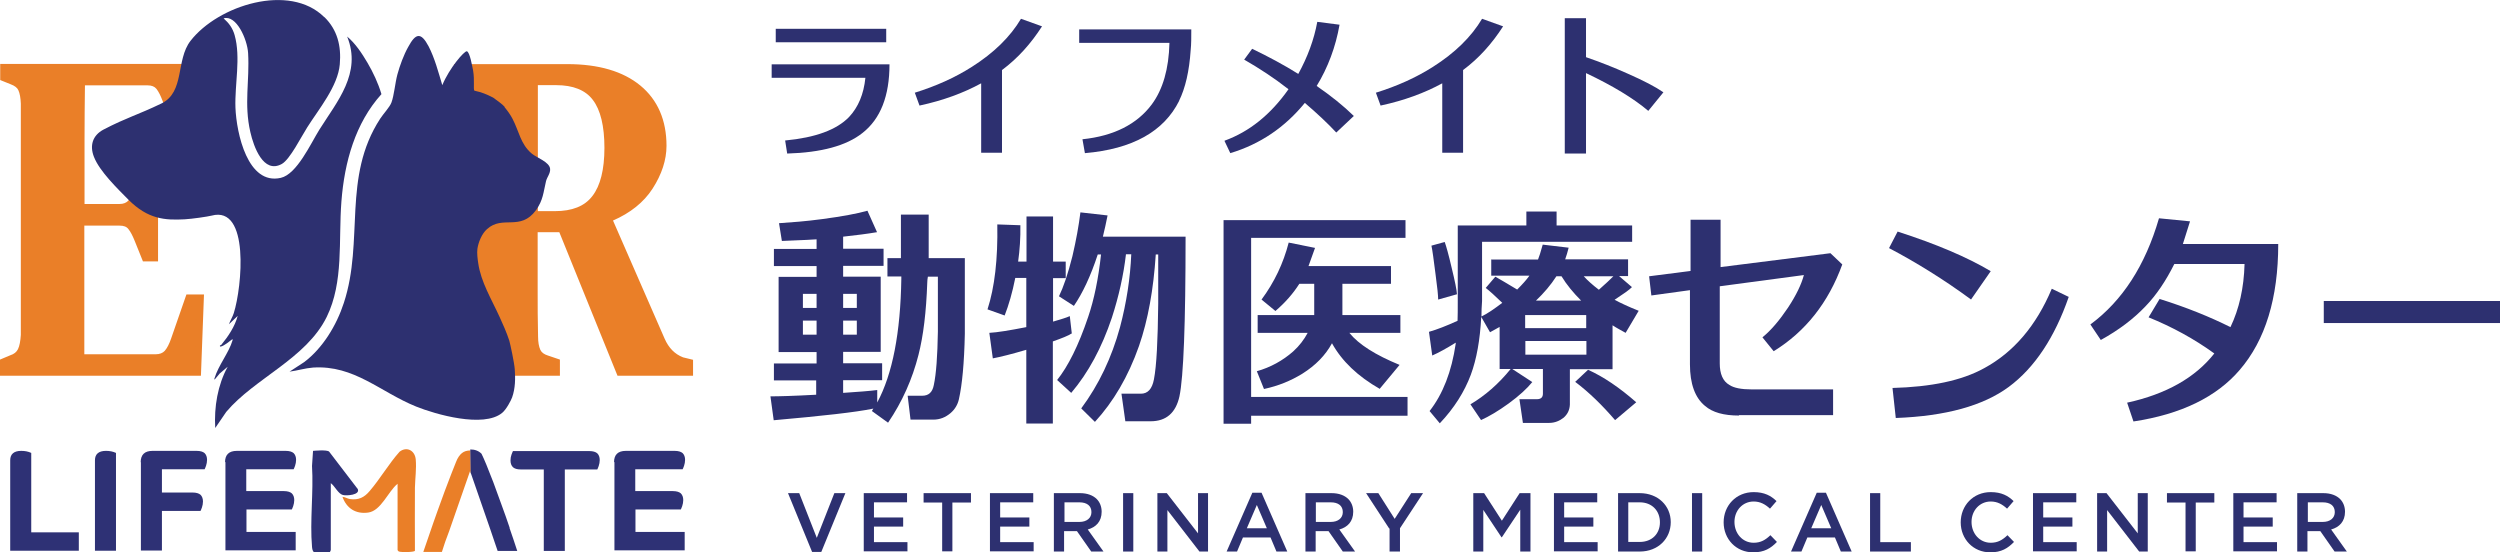 <svg viewBox="0 0 122.43 27.05" xmlns="http://www.w3.org/2000/svg"><g fill="#2d3070"><path d="m38.59 24.15h.55l.86 2.19.86-2.19h.54l-1.18 2.88h-.45z"/><path d="m42.3 24.15h2.12v.45h-1.62v.74h1.43v.45h-1.43v.76h1.64v.45h-2.14v-2.86z"/><path d="m46.14 24.61h-.91v-.46h2.32v.46h-.91v2.39h-.5z"/><path d="m48.48 24.15h2.12v.45h-1.62v.74h1.43v.45h-1.43v.76h1.64v.45h-2.14v-2.86z"/><path d="m51.62 24.15h1.27c.36 0 .64.11.82.29.15.15.24.37.24.62 0 .48-.28.76-.68.87l.77 1.08h-.6l-.7-1h-.63v1h-.5v-2.86zm1.24 1.41c.36 0 .59-.19.59-.48 0-.31-.22-.48-.59-.48h-.73v.96z"/><path d="m55 24.15h.5v2.86h-.5z"/><path d="m56.68 24.15h.46l1.53 1.97v-1.97h.49v2.86h-.42l-1.57-2.03v2.03h-.49z"/><path d="m61.32 24.13h.46l1.26 2.88h-.53l-.29-.69h-1.35l-.29.69h-.51l1.26-2.88zm.72 1.74-.49-1.14-.49 1.14z"/><path d="m63.94 24.15h1.27c.36 0 .64.11.82.29.15.15.24.37.24.62 0 .48-.28.76-.68.87l.77 1.08h-.6l-.7-1h-.63v1h-.5v-2.86zm1.23 1.41c.36 0 .59-.19.59-.48 0-.31-.22-.48-.59-.48h-.73v.96z"/><path d="m68.03 25.88-1.13-1.73h.6l.8 1.26.81-1.26h.58l-1.13 1.72v1.14h-.51v-1.13z"/><path d="m72.15 24.15h.53l.87 1.35.87-1.35h.53v2.86h-.5v-2.05l-.9 1.35h-.02l-.89-1.34v2.04h-.49z"/><path d="m76.1 24.15h2.12v.45h-1.62v.74h1.43v.45h-1.43v.76h1.64v.45h-2.14v-2.86z"/><path d="m79.24 24.15h1.06c.9 0 1.52.62 1.52 1.42 0 .81-.62 1.44-1.52 1.44h-1.06zm.5.45v1.94h.56c.6 0 .99-.4.99-.96 0-.57-.39-.98-.99-.98z"/><path d="m82.86 24.15h.5v2.86h-.5z"/><path d="m84.41 25.58c0-.82.61-1.48 1.47-1.48.53 0 .85.18 1.12.44l-.32.37c-.23-.21-.47-.35-.8-.35-.54 0-.94.44-.94 1 0 .57.4 1.02.94 1.02.35 0 .58-.14.82-.37l.32.33c-.3.31-.62.51-1.16.51-.84 0-1.45-.65-1.45-1.47z"/><path d="m88.96 24.13h.46l1.26 2.88h-.53l-.29-.69h-1.35l-.29.69h-.51l1.26-2.88zm.72 1.74-.49-1.14-.49 1.14z"/><path d="m91.58 24.15h.5v2.4h1.5v.46h-2z"/><path d="m96.02 25.58c0-.82.61-1.48 1.47-1.48.53 0 .85.18 1.12.44l-.32.37c-.23-.21-.47-.35-.8-.35-.54 0-.94.44-.94 1 0 .57.4 1.02.94 1.02.35 0 .58-.14.82-.37l.32.33c-.3.31-.62.51-1.16.51-.84 0-1.45-.65-1.45-1.47z"/><path d="m99.56 24.15h2.12v.45h-1.62v.74h1.43v.45h-1.43v.76h1.64v.45h-2.14v-2.86z"/><path d="m102.7 24.15h.46l1.53 1.97v-1.97h.49v2.86h-.42l-1.57-2.03v2.03h-.49z"/><path d="m107.03 24.61h-.91v-.46h2.32v.46h-.91v2.39h-.5z"/><path d="m109.37 24.15h2.12v.45h-1.62v.74h1.43v.45h-1.43v.76h1.64v.45h-2.14v-2.86z"/><path d="m112.51 24.15h1.27c.36 0 .64.11.82.29.15.15.24.37.24.62 0 .48-.28.76-.68.87l.77 1.08h-.6l-.7-1h-.63v1h-.5v-2.86zm1.24 1.41c.36 0 .59-.19.59-.48 0-.31-.22-.48-.59-.48h-.73v.96z"/><path d="m38.45 6.88c1.48-.14 2.52-.52 3.13-1.15.45-.48.72-1.12.8-1.92h-4.59v-.66h5.77c0 1.55-.44 2.67-1.32 3.36-.79.63-2.02.96-3.69 1.01zm-.46-5.47h5.41v.66h-5.41z"/><path d="m48.05 4.08c-.86.47-1.86.84-3.02 1.09l-.23-.63c1.03-.32 1.97-.74 2.8-1.27 1.07-.68 1.87-1.46 2.4-2.35l1.03.37c-.54.84-1.18 1.56-1.96 2.14v4.05h-1.02v-3.39z"/><path d="m57.75 4.93c-.75 1.51-2.29 2.37-4.62 2.57l-.12-.68c1.54-.16 2.67-.74 3.39-1.7.55-.74.84-1.75.87-3.02h-4.42v-.66h5.49c0 .39 0 .73-.03 1.01-.07 1.04-.26 1.86-.57 2.49z"/><path d="m59.97 6.89c1.21-.44 2.25-1.27 3.13-2.52-.69-.54-1.42-1.02-2.17-1.45l.39-.53c.79.38 1.54.78 2.26 1.23.45-.82.77-1.67.93-2.55l1.09.14c-.19 1.09-.57 2.1-1.12 3 .71.49 1.32.98 1.82 1.47l-.86.81c-.42-.45-.94-.94-1.54-1.45-.98 1.2-2.19 2.02-3.65 2.46l-.28-.59z"/><path d="m70.63 4.08c-.86.47-1.86.84-3.02 1.09l-.23-.63c1.03-.32 1.97-.74 2.8-1.27 1.07-.68 1.87-1.46 2.4-2.35l1.03.37c-.54.84-1.18 1.56-1.96 2.14v4.05h-1.02v-3.39z"/><path d="m76.63 7.51v-6.62h1.04v1.91c.67.23 1.36.5 2.05.81.77.34 1.35.64 1.74.91l-.74.91c-.72-.61-1.74-1.23-3.05-1.85v3.94h-1.04z"/><path d="m37.92 17.8h2.07v-.56h-1.86v-3.68h1.86v-.53h-2.09v-.84h2.09v-.47c-.1.01-.66.04-1.7.08l-.14-.87c.6-.04 1.3-.09 2.11-.2.98-.13 1.73-.27 2.22-.41l.47 1.05c-.47.08-1.02.15-1.66.22v.59h1.98v.84h-1.98v.53h1.84v3.68h-1.84v.56h1.91v.83h-1.91v.62c.74-.05 1.29-.09 1.67-.14v.61c.75-1.39 1.14-3.42 1.18-6.06v-.11h-.68v-.9h.66v-2.13h1.36v2.13h1.77v3.71c-.03 1.43-.13 2.49-.29 3.2-.06.27-.2.5-.41.68-.25.21-.52.32-.85.32h-1.11l-.14-1.17h.71c.31 0 .5-.16.57-.52.12-.56.18-1.44.2-2.62v-2.69h-.49c-.02.11-.03.21-.03.29-.05 1.43-.19 2.6-.43 3.54-.3 1.18-.79 2.29-1.49 3.32l-.79-.57s.04-.08.07-.12c-.87.18-2.51.36-4.88.57l-.16-1.17c.41 0 1.15-.02 2.24-.08v-.7h-2.07v-.83zm1.4-3.41v.69h.67v-.69zm0 1.31v.69h.67v-.69zm2.64-1.31h-.67v.69h.67zm0 1.31h-.67v.69h.67z"/><path d="m52.48 16.33c-.16.11-.47.23-.92.39v4.02h-1.3v-3.61c-.71.21-1.27.35-1.64.42l-.17-1.25c.39-.02.99-.12 1.81-.28v-2.41h-.54c-.14.71-.32 1.33-.52 1.84l-.84-.3c.35-1.08.51-2.46.48-4.16l1.13.04c.01.61-.03 1.21-.11 1.78h.41v-2.21h1.3v2.21h.62v.81h-.62v2.13c.37-.11.65-.19.82-.27l.1.87zm2.66-3.87c-.12 1.02-.35 2.05-.69 3.1-.49 1.46-1.15 2.69-1.99 3.68l-.69-.63c.53-.66 1.05-1.69 1.52-3.09.29-.85.5-1.87.63-3.06h-.16c-.35 1.07-.75 1.91-1.17 2.52l-.73-.47c.21-.43.44-1.09.66-1.97.18-.77.31-1.49.39-2.14l1.33.15c-.07.36-.15.71-.23 1.04h4.05c0 4.26-.1 6.87-.3 7.82-.18.81-.65 1.22-1.41 1.22h-1.24l-.19-1.35h.95c.34 0 .55-.23.64-.7.13-.67.19-1.91.21-3.71v-2.41h-.12c-.11 1.71-.38 3.21-.82 4.48-.53 1.51-1.26 2.74-2.16 3.72l-.67-.66c.86-1.16 1.49-2.48 1.9-3.98.32-1.21.5-2.4.55-3.57h-.27z"/><path d="m61.27 20.35v.4h-1.35v-9.97h8.91v.87h-7.56v7.79h7.66v.92h-7.66zm6.31-1.3c-1.09-.62-1.87-1.37-2.35-2.24-.32.59-.8 1.08-1.45 1.49-.57.35-1.18.6-1.88.75l-.35-.87c.67-.19 1.27-.52 1.78-.97.31-.28.54-.59.71-.91h-2.45v-.87h2.77v-1.53h-.73c-.3.47-.68.91-1.17 1.33l-.68-.56c.63-.85 1.07-1.78 1.33-2.79l1.29.26-.32.89h4.04v.87h-2.38v1.53h2.84v.87h-2.5c.46.57 1.29 1.09 2.46 1.57l-.98 1.18z"/><path d="m73.02 12.71h2.3c.05-.12.13-.36.23-.73l1.27.15c-.05.21-.11.4-.17.57h3.08v.82h-.44l.63.54c-.12.13-.41.33-.85.62.29.16.68.34 1.18.54l-.64 1.08c-.21-.12-.43-.23-.64-.37v2.15h-2.09v1.73c-.01.26-.11.47-.3.64-.2.16-.44.26-.71.26h-1.29l-.17-1.16h.85c.2 0 .3-.09.3-.27v-1.21h-1.5l.98.64c-.26.32-.64.67-1.16 1.05-.51.37-.97.64-1.35.81l-.52-.77c.71-.42 1.38-1 1.97-1.73h-.54v-2.06c-.16.09-.32.18-.47.26l-.43-.75c-.06 1.14-.23 2.07-.51 2.83-.31.83-.81 1.63-1.52 2.38l-.5-.6c.65-.83 1.08-1.93 1.28-3.3v-.05c-.45.28-.83.49-1.15.63l-.16-1.16c.39-.11.85-.29 1.4-.54.01-.27.01-.56.01-.89v-3.78h3.36v-.68h1.48v.68h3.7v.8h-7.35v2.9c-.02.27-.03.52-.03.76.31-.15.65-.39 1.02-.67-.36-.35-.63-.59-.81-.73l.47-.55c.23.13.59.34 1.07.63.25-.25.45-.47.6-.68h-1.87v-.82zm-2.59 1.96c0-.18-.04-.6-.13-1.25-.09-.7-.15-1.17-.2-1.39l.65-.18c.07.19.19.61.34 1.26.16.66.25 1.09.26 1.3zm7.25 1.4v-.64h-2.99v.64zm-2.98.63v.67h2.99v-.67zm1.52-3.17c-.27.42-.61.82-1 1.19h2.21c-.39-.39-.71-.78-.96-1.19zm2.87 7.04c-.61-.71-1.26-1.35-1.95-1.87l.63-.59c.76.34 1.55.88 2.36 1.59l-1.03.87zm-1.53-7.04c.2.22.44.43.74.66.33-.29.57-.52.71-.66z"/><path d="m85.16 20.35c-.74 0-1.29-.15-1.66-.47-.49-.4-.74-1.08-.74-2.04v-3.63l-1.89.26-.11-.94 2.03-.26v-2.51h1.47v2.32l5.38-.68.58.55c-.68 1.87-1.8 3.29-3.36 4.25l-.55-.68c.43-.35.84-.84 1.25-1.45.41-.62.66-1.15.78-1.6l-4.12.55v3.78c0 .5.15.87.47 1.05.22.15.59.22 1.09.22h3.99v1.26h-4.61z"/><path d="m96.53 14.67c-1.32-.97-2.67-1.81-4.02-2.52l.42-.81c1.89.61 3.4 1.25 4.56 1.94l-.96 1.38zm-3.86 4.33c1.9-.05 3.4-.36 4.5-.97 1.44-.78 2.55-2.08 3.31-3.89l.83.4c-.69 1.99-1.67 3.47-2.94 4.41-1.25.92-3.08 1.43-5.53 1.52l-.16-1.47z"/><path d="m105.22 15.54.54-.9c1.31.41 2.47.88 3.47 1.38.43-.9.66-1.93.69-3.09h-3.44c-.41.82-.87 1.51-1.41 2.07-.58.61-1.3 1.16-2.19 1.65l-.51-.76c1.57-1.16 2.69-2.89 3.36-5.2l1.52.15c-.16.52-.28.89-.35 1.11h4.67c0 2.65-.63 4.71-1.89 6.17-1.13 1.32-2.87 2.17-5.2 2.52l-.31-.92c1.92-.42 3.34-1.23 4.27-2.41-.98-.71-2.06-1.3-3.22-1.77z"/><path d="m113.8 15.82v-1.08h8.64v1.08z"/></g><path d="m.19 18.21v-.47l.38-.16c.23-.08.39-.21.48-.39.09-.19.14-.45.15-.78v-11.33c-.01-.32-.06-.56-.13-.73-.08-.17-.24-.3-.48-.39l-.4-.16v-.47h9.11l.13 3.6h-.54l-.77-2.03c-.1-.29-.22-.51-.34-.66-.13-.16-.32-.24-.57-.24h-3.26c-.01.93-.02 1.89-.02 2.87v3.32h1.9c.26 0 .45-.08.58-.24s.26-.37.37-.64l.33-.86h.42v4.17h-.42l-.34-.86c-.1-.27-.22-.49-.34-.65-.13-.16-.32-.25-.57-.25h-1.91v2.79 2.08 1.79h3.68c.26 0 .45-.08.59-.24s.26-.38.34-.66l.71-2.03h.54l-.13 3.6h-9.49z" fill="#ea7f28"/><path d="m9.87 18.4h-9.87v-.79l.5-.21c.19-.06.31-.16.38-.3.08-.16.12-.4.14-.7v-11.32c-.01-.28-.05-.51-.12-.66-.05-.12-.18-.22-.37-.29l-.52-.21v-.79h9.48l.15 3.98h-.86l-.81-2.15c-.1-.27-.2-.47-.31-.61-.09-.11-.23-.17-.43-.17h-3.07c-.01.86-.02 1.76-.02 2.68v3.13h1.71c.2 0 .34-.06.44-.17.12-.14.24-.34.34-.59l.37-.97h.74v4.54h-.74l-.39-.97c-.1-.25-.2-.46-.32-.61-.09-.12-.23-.17-.43-.17h-1.73v2.61 2.08 1.61h3.49c.2 0 .35-.06.45-.17.12-.14.22-.34.31-.6l.75-2.16h.86l-.15 3.98zm-9.49-.37h9.13l.12-3.23h-.21l-.66 1.9c-.1.3-.22.55-.38.73-.18.2-.42.3-.73.3h-3.86v-.19c0-.59 0-1.18 0-1.79 0-.59 0-1.27 0-2.09v-2.98h2.1c.32 0 .56.11.72.32.14.18.26.42.37.7l.3.73h.11v-3.79h-.1l-.28.74c-.12.29-.26.53-.41.7-.17.2-.42.3-.73.3h-2.08v-3.51c0-.99 0-1.96.02-2.87v-.19h3.44c.31 0 .56.1.72.31.14.18.26.41.38.72l.72 1.9h.21l-.12-3.23h-8.78v.16l.28.11c.29.11.48.27.58.49.09.2.14.46.15.8v11.34c-.01.37-.07.64-.17.86-.11.24-.31.4-.59.49l-.25.1v.16z" fill="#ea7f28"/><path d="m22.42 18.21v-.47l.4-.14c.26-.09.42-.22.49-.39s.11-.42.11-.73c.01-.87.02-1.74.02-2.61v-6.17c0-.87 0-1.74-.02-2.61 0-.32-.03-.56-.1-.73-.06-.17-.22-.3-.48-.39l-.42-.16v-.47h5.36c1.49 0 2.65.33 3.46 1s1.22 1.6 1.22 2.8c0 .66-.22 1.33-.66 2-.44.68-1.11 1.19-2.02 1.55l2.6 5.97c.22.5.56.83 1.01 1.01l.36.09v.45h-3.39l-2.85-7.03h-1.38v2.88c0 .86 0 1.66.02 2.41 0 .3.04.54.12.72s.25.31.49.38l.46.16v.47h-4.81zm3.71-7.68h1.03c.91 0 1.57-.27 1.99-.81s.63-1.37.63-2.48-.2-1.93-.6-2.47c-.4-.53-1.05-.8-1.94-.8h-1.09v1.79 2.05 2.71z" fill="#ea7f28"/><path d="m33.94 18.4h-3.7l-2.85-7.03h-1.06v2.7c0 .86 0 1.67.02 2.41 0 .28.04.49.11.65.06.13.18.22.37.28l.59.2v.79h-5.18v-.8l.53-.18c.2-.07.33-.17.37-.29.06-.15.09-.37.09-.66.01-.88.02-1.76.02-2.61v-6.17c0-.85 0-1.73-.02-2.61 0-.29-.03-.52-.08-.67-.04-.12-.17-.21-.37-.28l-.55-.2v-.79h5.55c1.53 0 2.73.35 3.58 1.05s1.28 1.7 1.28 2.95c0 .69-.23 1.4-.69 2.11-.43.66-1.08 1.18-1.93 1.55l2.53 5.79c.2.45.49.75.9.91l.49.12v.79zm-3.45-.37h3.08v-.12l-.24-.06c-.51-.2-.88-.57-1.12-1.11l-2.68-6.15.18-.07c.87-.34 1.52-.84 1.93-1.48.42-.64.63-1.28.63-1.9 0-1.15-.38-2.02-1.15-2.66s-1.9-.96-3.34-.96h-5.17v.15l.3.11c.31.11.5.28.59.5.07.2.11.46.11.8.01.88.02 1.76.02 2.61v6.17c0 .85 0 1.73-.02 2.62 0 .34-.04.6-.12.8-.09.22-.29.39-.6.5l-.28.09v.15h4.43v-.15l-.33-.11c-.29-.09-.49-.25-.6-.48-.1-.21-.14-.47-.14-.8-.01-.74-.02-1.55-.02-2.41v-3.07h1.69zm-3.32-7.31h-1.22v-2.9c0-.79 0-1.46 0-2.05 0-.61 0-1.2 0-1.79v-.19h1.28c.95 0 1.66.29 2.09.87.43.56.64 1.43.64 2.58s-.23 2.02-.67 2.59c-.46.59-1.18.88-2.14.88zm-.85-.38h.85c.85 0 1.46-.24 1.84-.74.39-.5.59-1.3.59-2.36s-.19-1.86-.57-2.35c-.36-.48-.97-.72-1.79-.72h-.9v1.6 2.05 2.53z" fill="#ea7f28"/><path d="m.5 22.54c0-.3.18-.46.54-.46.18 0 .34.03.49.1v3.89h2.33v.9h-3.36z" fill="#2e3175"/><path d="m5.68 26.97h-1.03v-4.43c0-.3.18-.46.54-.46.18 0 .34.03.49.1z" fill="#2e3175"/><path d="m6.89 22.64c0-.37.19-.56.58-.56h2.16c.18 0 .31.04.39.11.08.08.12.19.12.33 0 .1-.02.2-.05.29s-.06.15-.07.17h-2.09v1.14h1.5c.18 0 .31.04.39.11.08.08.12.19.12.33 0 .1-.02.2-.05.29s-.06.15-.07.17h-1.89v1.94h-1.03v-4.33z" fill="#2e3175"/><path d="m11.02 22.64c0-.37.19-.56.58-.56h2.39c.18 0 .31.04.39.11.08.08.12.19.12.33 0 .1-.02.2-.05.29s-.06.15-.07.17h-2.32v1.07h1.84c.18 0 .31.04.39.11.08.08.12.19.12.33 0 .1-.02.2-.05.29s-.06.15-.07.17h-2.22v1.1h2.41v.9h-3.44v-4.33z" fill="#2e3175"/><path d="m26.61 22.99h-1.11c-.18 0-.3-.04-.38-.11-.08-.08-.12-.19-.12-.33 0-.11.02-.21.05-.29.03-.09.06-.14.07-.17h3.74c.18 0 .31.04.39.11.08.08.12.19.12.33 0 .1-.02.2-.05.29s-.06.15-.07.17h-1.59v3.99h-1.03v-3.99z" fill="#2e3175"/><path d="m30.07 22.64c0-.37.19-.56.58-.56h2.39c.18 0 .31.04.39.11.08.08.12.19.12.33 0 .1-.02.2-.05.29s-.06.15-.07.17h-2.32v1.07h1.84c.18 0 .31.04.39.11.08.08.12.19.12.33 0 .1-.02.2-.05.29s-.06.15-.07.17h-2.22v1.1h2.41v.9h-3.44v-4.33z" fill="#2e3175"/><path d="m19.46 23.7c-.45.37-.8 1.31-1.42 1.4s-1.07-.21-1.27-.77c.13.01.24.09.37.11.42.06.7-.08.96-.39.51-.59.94-1.34 1.47-1.93.35-.27.75-.06.79.38.04.46-.03.93-.04 1.38-.01 1.03 0 2.06 0 3.09-.02.08-.7.08-.78.04-.02 0-.07-.06-.07-.07v-3.25z" fill="#ea7f28"/><path d="m16.2 23.66v3.29s-.05.05-.03.09h-.8c-.07-.07-.08-.17-.09-.26-.11-1.27.08-2.68 0-3.96l.05-.74s.7-.07.79.04l1.4 1.83c.13.29-.55.34-.73.29-.23-.06-.39-.43-.58-.57z" fill="#2e3175"/><path d="m22.62 22.19c-.11.09-.21.23-.29.44-.06.14-.13.33-.23.58s-.2.53-.32.84c-.12.32-.24.65-.36.99-.12.35-.25.69-.36 1.03-.12.34-.23.66-.33.96h.91c.05-.15.1-.31.16-.49.06-.17.13-.36.2-.54l1.02-2.93-1.04 2.99 1.04-2.99.04.13-.02-1.14c-.17 0-.31.04-.42.13z" fill="#ea7f28"/><path d="m24.96 25.85c-.13-.39-.27-.78-.41-1.16s-.27-.74-.39-1.07c-.13-.33-.24-.62-.34-.86s-.18-.42-.24-.54c-.14-.14-.32-.21-.55-.21l.02 1.14.97 2.8c.08.24.15.45.21.62s.11.31.14.41h.96c-.12-.36-.24-.74-.38-1.13z" fill="#2e3175"/><path d="m15.89.84c.63.62.83 1.41.75 2.31-.09 1.07-1.04 2.21-1.59 3.08-.29.45-.85 1.58-1.25 1.8-.9.5-1.38-.85-1.54-1.56-.32-1.39-.03-2.5-.11-3.87-.04-.68-.58-1.89-1.2-1.7.26.23.44.47.54.82.31 1.1 0 2.41.04 3.55.05 1.26.6 3.81 2.22 3.44.79-.18 1.46-1.67 1.89-2.36.86-1.37 2.09-2.77 1.36-4.56.4.33.73.83 1 1.29s.52.99.68 1.53c-1.28 1.42-1.81 3.32-1.96 5.25s.12 3.94-.72 5.66c-1.01 2.05-3.53 3-4.92 4.65l-.54.79c-.06-1.03.12-2.11.61-3l-.39.33-.25.3s-.02-.03-.01-.05c.19-.65.71-1.26.89-1.88 0-.02 0-.06-.01-.05-.15.11-.38.31-.56.36-.06.02-.06-.04-.04-.06 0 0 .05 0 .07-.04.33-.4.65-.88.79-1.4l-.43.41c.07-.19.18-.36.24-.55.4-1.27.79-5.28-1.09-4.77-.2.05-.95.16-1.32.18-.96.05-1.79 0-2.75-.96-.52-.53-1.41-1.38-1.69-2.1-.22-.56-.06-1.05.46-1.33 1.15-.6 1.68-.72 2.84-1.28s.7-2.13 1.43-3.07c1.35-1.74 4.85-2.85 6.55-1.16z" fill="#2d3070"/><path d="m24.71 5.25c.15.18.28.36.39.57.32.61.39 1.24.94 1.7.25.21.87.41.9.75.02.22-.15.4-.2.6-.13.55-.14.93-.49 1.42-.77 1.05-1.63.23-2.4.93-.25.22-.42.63-.47.96-.03.21.01.52.04.71.13.92.65 1.76 1.05 2.64.16.35.34.75.47 1.15.04.13.25 1.09.27 1.42.03.42.03.91-.13 1.36-.05.14-.28.59-.49.76-.91.75-3.27.07-4.21-.31-1.76-.71-3.03-2.04-5.05-1.91-.39.03-.77.15-1.15.2l.72-.47c.9-.68 1.58-1.79 1.94-2.9 1-3.05-.09-6.15 1.78-9.02.14-.22.47-.57.55-.79.13-.35.18-.96.29-1.37.12-.44.31-.96.53-1.35.36-.67.62-.75 1-.03.3.58.48 1.27.67 1.9.35-.84 1.07-1.67 1.2-1.66.15.03.27.76.31.95.08.49 0 .88.06.98.36.08.59.17.92.34.24.18.44.31.57.46z" fill="#2d3070"/></svg>